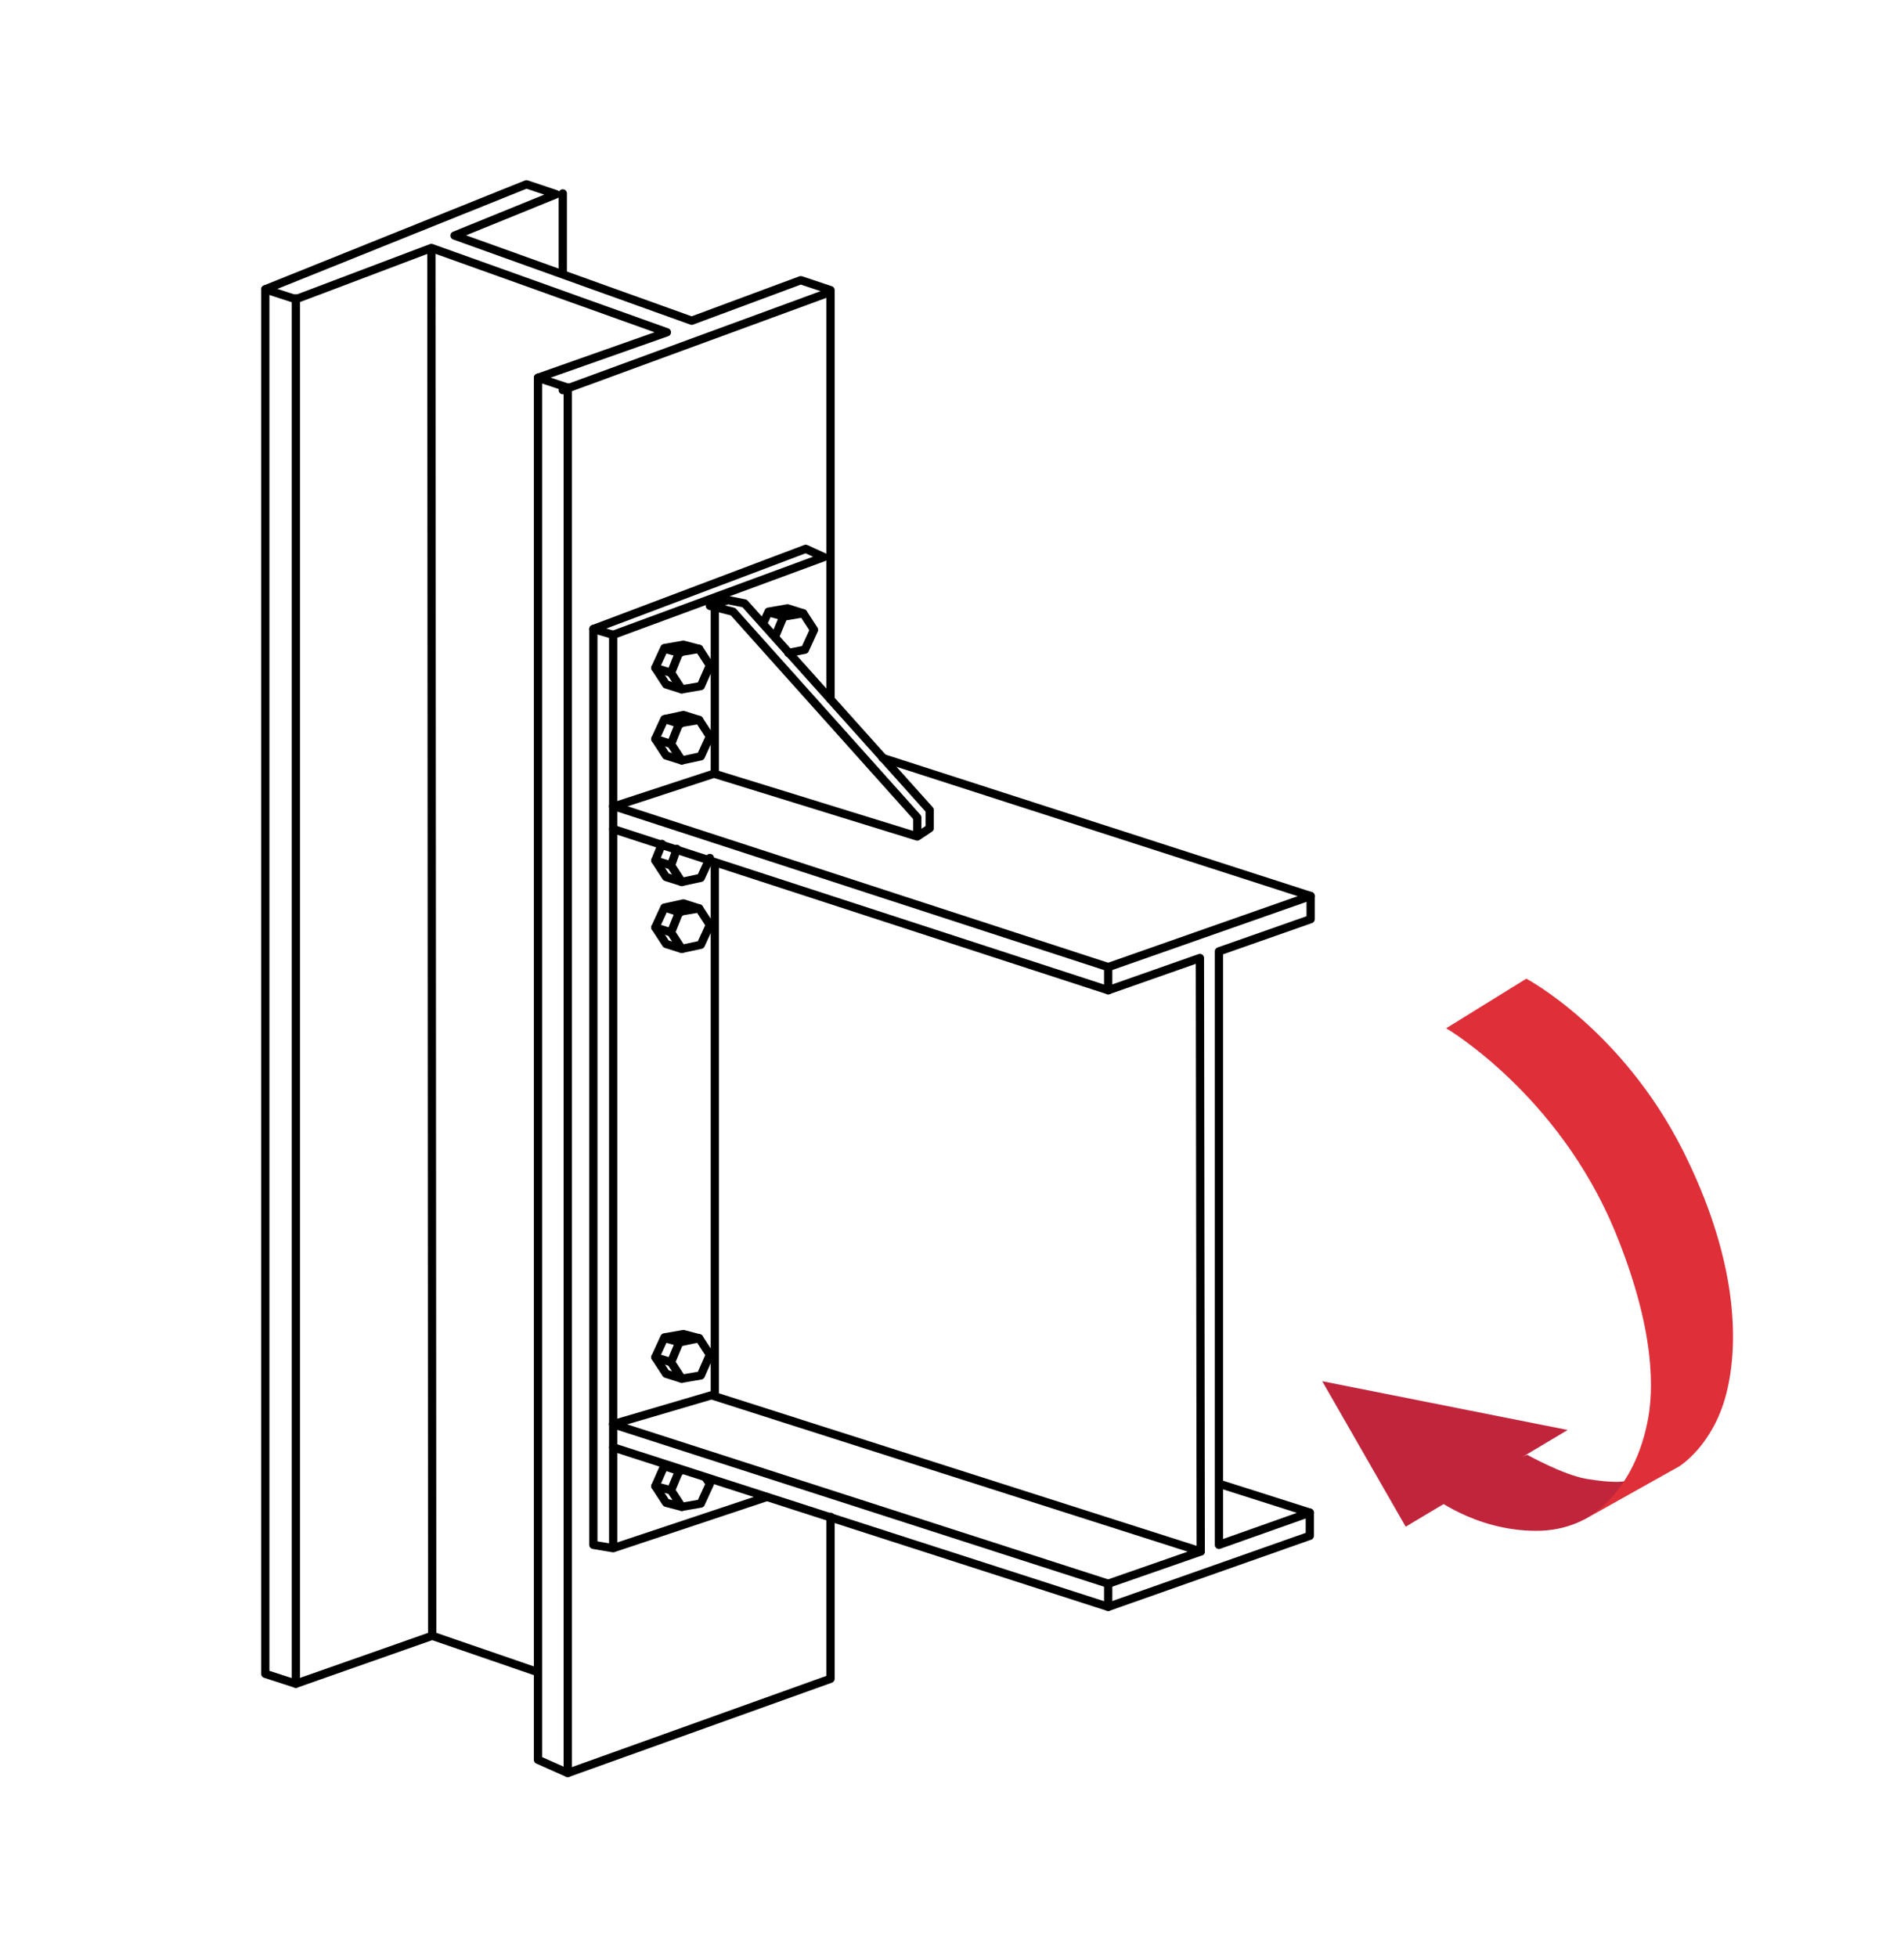 <?xml version="1.0" encoding="UTF-8"?> <!-- Generator: Adobe Illustrator 23.1.1, SVG Export Plug-In . SVG Version: 6.00 Build 0) --> <svg xmlns="http://www.w3.org/2000/svg" xmlns:xlink="http://www.w3.org/1999/xlink" id="Layer_1" x="0px" y="0px" viewBox="0 0 230.4 236.8" style="enable-background:new 0 0 230.4 236.8;" xml:space="preserve"> <style type="text/css"> .st0{fill:none;stroke:#000000;stroke-linecap:round;stroke-linejoin:round;stroke-miterlimit:10;} .st1{fill:#C1253C;} .st2{fill:#DF2F39;} </style> <line class="st0" x1="35.8" y1="36.1" x2="35.8" y2="203.7"></line> <line class="st0" x1="52.2" y1="30.3" x2="52.3" y2="197.9"></line> <line class="st0" x1="68.7" y1="46.9" x2="68.7" y2="214.5"></line> <polyline class="st0" points="74.2,187.3 74.2,76.8 99.7,67.4 97.5,66.4 71.8,76.1 71.8,186.9 74.2,187.3 92.8,181.1 "></polyline> <line class="st0" x1="71.8" y1="76.1" x2="74.2" y2="76.8"></line> <polyline class="st0" points="111,101.2 111,98.9 88.7,74 85.9,73.3 88.1,72.6 90.1,73 112.5,98 112.5,100.2 111,101.2 86.4,93.6 74.2,97.6 "></polyline> <line class="st0" x1="65.1" y1="45.7" x2="68.7" y2="46.9"></line> <line class="st0" x1="32.1" y1="35" x2="35.8" y2="36.2"></line> <polyline class="st0" points="145.3,187.7 86.1,168.8 74.2,172.3 "></polyline> <line class="st0" x1="158.5" y1="183" x2="147.5" y2="179.5"></line> <g> <polygon class="st0" points="84.8,166.4 82.5,166.8 81.2,164.8 82.2,162.4 84.6,161.9 85.9,163.9 "></polygon> <polyline class="st0" points="82.5,166.8 80.6,166.2 79.3,164.2 80.4,161.8 82.7,161.4 84.6,161.9 "></polyline> <line class="st0" x1="81.2" y1="164.8" x2="79.3" y2="164.2"></line> <line class="st0" x1="82.3" y1="162.4" x2="80.5" y2="161.9"></line> </g> <g> <polygon class="st0" points="84.8,114.3 82.5,114.8 81.2,112.8 82.2,110.3 84.6,109.9 85.9,111.9 "></polygon> <polyline class="st0" points="82.5,114.8 80.6,114.2 79.3,112.2 80.4,109.8 82.7,109.3 84.6,109.9 "></polyline> <line class="st0" x1="81.2" y1="112.8" x2="79.3" y2="112.2"></line> <line class="st0" x1="82.3" y1="110.4" x2="80.5" y2="109.8"></line> </g> <g> <polygon class="st0" points="84.8,91.5 82.5,92 81.2,90 82.2,87.5 84.6,87.1 85.9,89.1 "></polygon> <polyline class="st0" points="82.5,92 80.6,91.4 79.3,89.4 80.4,87 82.7,86.5 84.6,87.1 "></polyline> <line class="st0" x1="81.2" y1="90" x2="79.3" y2="89.4"></line> <line class="st0" x1="82.3" y1="87.6" x2="80.5" y2="87"></line> </g> <g> <polygon class="st0" points="84.8,83 82.5,83.4 81.2,81.4 82.2,78.9 84.6,78.5 85.9,80.5 "></polygon> <polyline class="st0" points="82.5,83.4 80.6,82.8 79.3,80.8 80.4,78.4 82.7,78 84.6,78.5 "></polyline> <line class="st0" x1="81.2" y1="81.4" x2="79.3" y2="80.8"></line> <line class="st0" x1="82.3" y1="79" x2="80.5" y2="78.5"></line> </g> <g> <polyline class="st0" points="93.8,77 94.8,74.6 97.2,74.2 98.5,76.2 97.4,78.6 95.4,79 "></polyline> <polyline class="st0" points="92.4,75.3 93,74 95.3,73.6 97.2,74.2 "></polyline> <line class="st0" x1="94.9" y1="74.6" x2="93.1" y2="74.1"></line> </g> <g> <polyline class="st0" points="85.4,178.8 85.9,179.5 84.8,181.9 82.5,182.3 81.2,180.3 82.2,177.9 "></polyline> <polyline class="st0" points="82.5,182.3 80.6,181.8 79.3,179.8 80.4,177.3 "></polyline> <line class="st0" x1="81.2" y1="180.3" x2="79.3" y2="179.8"></line> <line class="st0" x1="82.3" y1="178" x2="80.5" y2="177.4"></line> </g> <g> <polyline class="st0" points="85.9,103.8 84.8,106.2 82.5,106.7 81.2,104.7 81.9,102.7 "></polyline> <polyline class="st0" points="82.5,106.7 80.6,106.1 79.3,104.1 80.1,102.1 "></polyline> <line class="st0" x1="81.2" y1="104.7" x2="79.3" y2="104.1"></line> </g> <line class="st0" x1="86.5" y1="73.3" x2="86.5" y2="93.6"></line> <line class="st0" x1="86.5" y1="104.6" x2="86.5" y2="168.8"></line> <line class="st0" x1="68.1" y1="47.2" x2="100" y2="35.5"></line> <path class="st0" d="M100.5,203.1"></path> <polyline class="st0" points="100.5,183.5 100.5,203.1 68.7,214.5 65.1,212.9 65.1,45.7 80.7,40.2 52.2,30 35.8,36.2 "></polyline> <polyline class="st0" points="64.8,202.2 52.3,197.9 35.8,203.7 32.1,202.5 32.1,35 63.7,22.3 67.3,23.5 55,28.5 83.7,38.8 96.9,33.9 100.5,35.1 100.5,84.6 "></polyline> <line class="st0" x1="68.1" y1="23.4" x2="68.1" y2="32.9"></line> <polyline class="st0" points="74.2,97.5 134.1,117 158.6,108.4 106.8,91.7 "></polyline> <line class="st0" x1="134.1" y1="191.6" x2="134.1" y2="194.4"></line> <line class="st0" x1="134.1" y1="117" x2="134.1" y2="119.8"></line> <polyline class="st0" points="74.2,172.3 134.1,191.6 145.3,187.7 145.2,115.9 134.1,119.8 74.2,100.3 "></polyline> <polyline class="st0" points="158.6,108.4 158.6,111.2 147.5,115.1 147.5,186.9 158.5,183 158.5,185.8 134.1,194.4 74.2,175.1 "></polyline> <g> <polygon class="st1" points="160,167.1 170.1,184.7 189.7,173 "></polygon> <path class="st1" d="M184.8,176c0,0,4.3,2.4,7.1,2.9c3.5,0.6,4.7,0.3,4.7,0.3s-3.1,6-10.7,6s-12.9-4.4-12.9-4.4L184.8,176z"></path> <path class="st2" d="M191.6,183.9l11.6-6.5c0,0,4.1-2.5,5.7-8.8s1.3-16.4-5.3-29.5c-7.4-14.6-18.9-20.7-18.9-20.7l-9.7,6 c0,0,13.5,7.9,20.4,24.5c4.9,11.9,4.8,19.4,3.9,23.4C197.4,181.3,191.6,183.9,191.6,183.9z"></path> </g> </svg> 